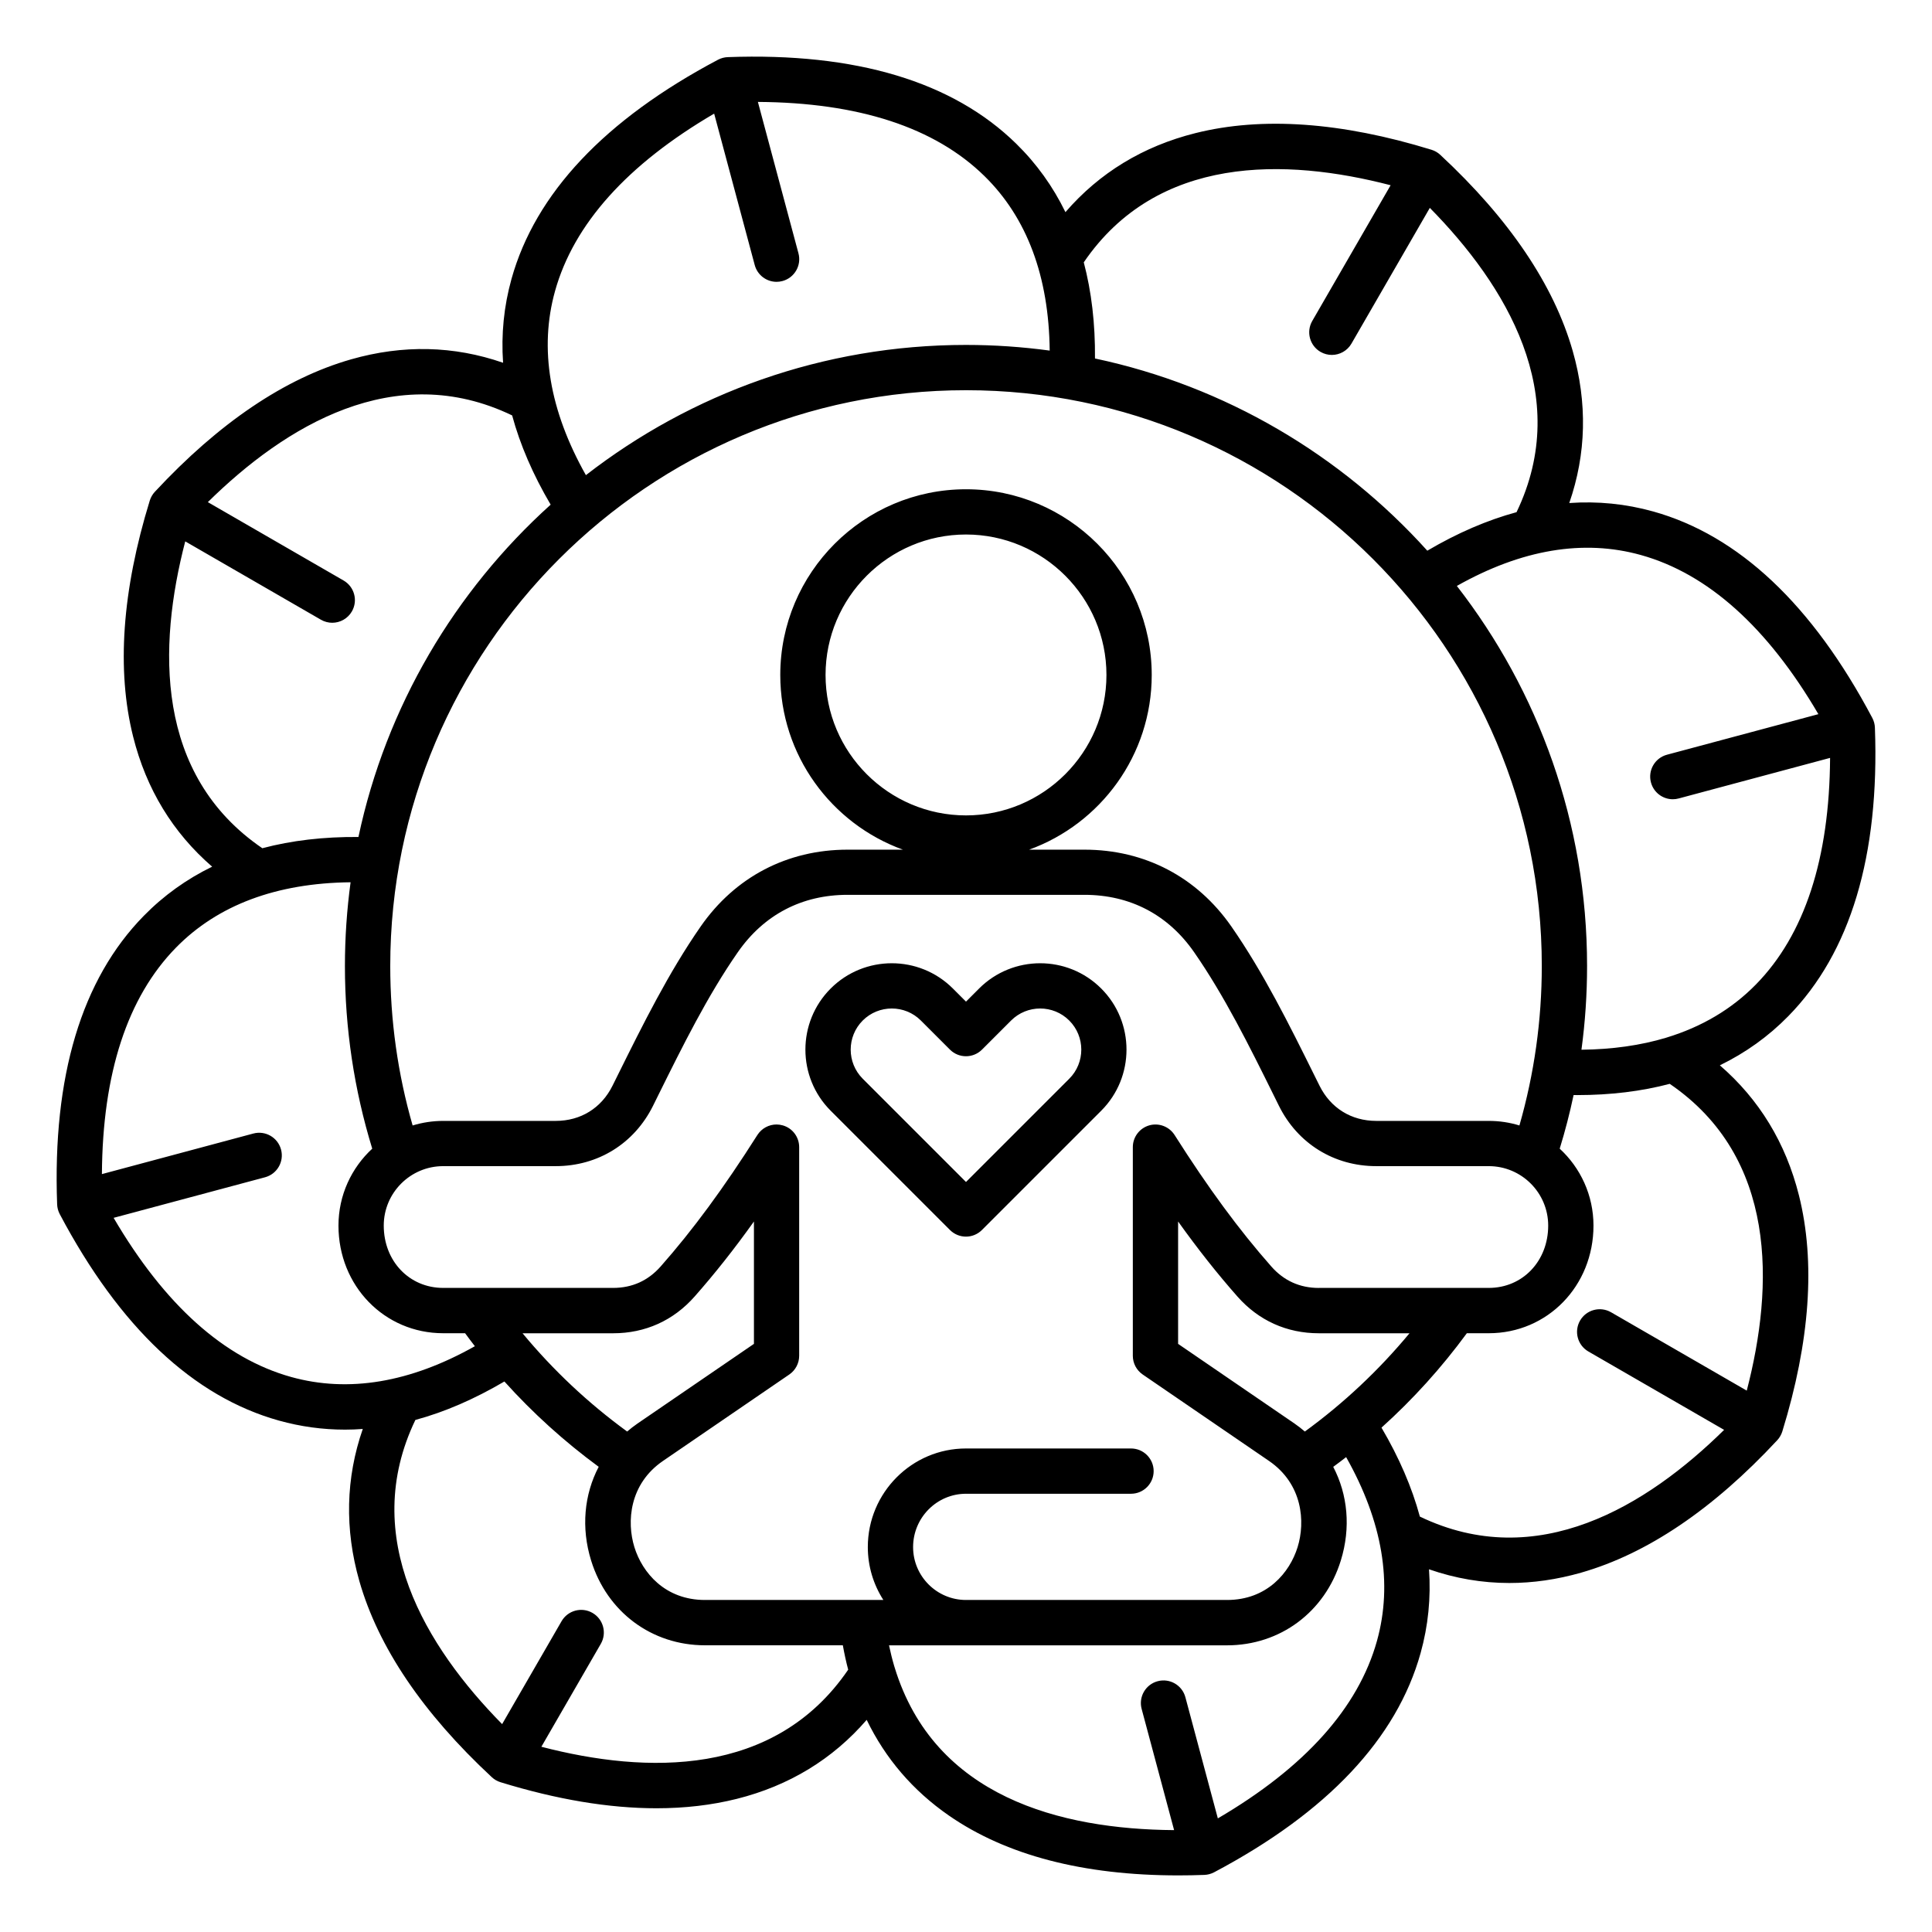 <svg xmlns="http://www.w3.org/2000/svg" id="Layer_1" viewBox="0 0 512 512"><path d="m455.78 282.32c6.8-3.31 12.87-7.65 18.14-13.03 16.48-16.81 24.2-42.53 22.95-76.44-.03-.9-.27-1.79-.69-2.59-15.87-29.99-35.42-48.4-58.09-54.72-7.26-2.02-14.67-2.76-22.22-2.23 4.52-13.02 4.84-26.53.91-40.31-5-17.49-16.81-34.98-35.1-51.97-.66-.62-1.45-1.07-2.32-1.34-23.87-7.35-44.92-8.83-62.56-4.41-13.9 3.48-25.44 10.52-34.45 20.94-3.31-6.8-7.66-12.86-13.04-18.13-16.81-16.48-42.53-24.19-76.44-22.95-.9.03-1.79.27-2.59.69-29.99 15.87-48.4 35.42-54.73 58.09-2.02 7.26-2.76 14.67-2.23 22.22-13.02-4.52-26.53-4.84-40.31-.9-17.49 5-34.98 16.81-51.98 35.1-.61.66-1.07 1.46-1.34 2.32-7.35 23.87-8.83 44.92-4.41 62.56 3.48 13.9 10.52 25.44 20.94 34.46-6.8 3.31-12.86 7.66-18.13 13.04-16.48 16.81-24.2 42.53-22.95 76.44.03.9.27 1.79.69 2.59 15.87 29.99 35.42 48.4 58.09 54.72 5.74 1.6 11.58 2.4 17.51 2.4 1.56 0 3.14-.06 4.71-.18-4.52 13.02-4.84 26.53-.91 40.31 5 17.49 16.81 34.98 35.1 51.97.66.62 1.45 1.07 2.32 1.34 14.92 4.59 28.74 6.9 41.32 6.9 7.54 0 14.63-.83 21.24-2.48 13.9-3.48 25.45-10.52 34.47-20.95 4.96 10.24 12.22 18.73 21.77 25.35 15.2 10.54 35.63 15.87 60.8 15.87 2.26 0 4.56-.04 6.9-.13.9-.03 1.79-.27 2.59-.69 29.99-15.87 48.4-35.42 54.73-58.09 2.02-7.25 2.76-14.66 2.23-22.21 6.97 2.42 14.07 3.63 21.29 3.63 6.27 0 12.61-.91 19.02-2.74 17.49-5 34.98-16.81 51.98-35.1.61-.66 1.07-1.46 1.34-2.32 7.35-23.87 8.83-44.92 4.41-62.56-3.49-13.91-10.53-25.45-20.96-34.47zm-20.92-135.23c17.74 4.95 33.53 19.12 47.03 42.17l-40.13 10.75c-3.2.86-5.1 4.15-4.24 7.35.72 2.68 3.14 4.45 5.79 4.45.51 0 1.04-.07 1.56-.21l40.12-10.75c-.16 26.7-6.75 46.88-19.64 60.03-6.41 6.54-14.34 11.24-23.7 14.09-.04.01-.08.03-.12.04-6.74 2.03-14.23 3.09-22.43 3.18.99-7.32 1.49-14.73 1.49-22.19 0-37.91-12.89-72.87-34.51-100.72 17.14-9.67 33.54-12.44 48.78-8.19zm-89.06 232.28c-.87-.74-1.77-1.45-2.73-2.11l-30.86-21.12v-32.43c5.24 7.33 10.39 13.84 15.71 19.87 5.62 6.38 13.09 9.75 21.59 9.75h24.02c-8.13 9.8-17.41 18.52-27.73 26.04zm3.71-38.05c-5.03 0-9.27-1.91-12.59-5.68-8.56-9.7-16.71-20.78-25.64-34.85-1.43-2.25-4.18-3.29-6.74-2.55-2.56.75-4.33 3.09-4.33 5.76v55.3c0 1.98.98 3.83 2.61 4.95l33.48 22.91c8.92 6.11 9.66 16.12 7.58 22.84-2.1 6.78-8.11 14.01-18.71 14.01h-69.17c-7.73 0-14.02-6.29-14.02-14.02 0-7.79 6.29-14.13 14.02-14.13h43.73c3.31 0 6-2.69 6-6s-2.69-6-6-6h-43.73c-14.35 0-26.02 11.72-26.02 26.13 0 5.16 1.52 9.97 4.12 14.02h-47.27c-10.6 0-16.61-7.24-18.71-14.01-2.08-6.72-1.34-16.74 7.58-22.84l33.48-22.91c1.63-1.12 2.61-2.97 2.61-4.95v-55.3c0-2.67-1.76-5.02-4.33-5.76-.55-.16-1.12-.24-1.67-.24-2.02 0-3.94 1.02-5.07 2.78-8.93 14.07-17.08 25.15-25.64 34.85-3.33 3.77-7.56 5.68-12.59 5.68h-45.04c-8.98 0-15.75-7.1-15.75-16.52 0-8.69 7.07-15.75 15.75-15.75h29.82c11.18 0 20.82-5.98 25.79-15.99l1.42-2.87c6.4-12.92 13.02-26.29 21.05-37.83 6.92-9.95 16.98-15.21 29.09-15.21h62.75c12.12 0 22.18 5.26 29.09 15.21 8.02 11.54 14.65 24.9 21.05 37.83l1.42 2.87c4.97 10.01 14.61 15.99 25.79 15.99h29.82c8.69 0 15.75 7.07 15.75 15.75 0 9.42-6.77 16.52-15.75 16.52h-45.03zm-180.58 35.94c-.96.66-1.86 1.37-2.73 2.11-10.32-7.52-19.6-16.24-27.72-26.04h24.02c8.5 0 15.97-3.37 21.59-9.75 5.32-6.03 10.47-12.53 15.71-19.87v32.43zm225.62-80.21h-29.82c-6.62 0-12.1-3.4-15.04-9.32l-1.42-2.86c-6.6-13.31-13.42-27.08-21.95-39.35-9.13-13.12-22.96-20.35-38.94-20.35h-14.65c18.93-6.86 32.49-25.02 32.49-46.29 0-27.14-22.08-49.22-49.22-49.22s-49.22 22.08-49.22 49.22c0 21.27 13.56 39.43 32.5 46.29h-14.65c-15.99 0-29.82 7.23-38.94 20.35-8.53 12.27-15.35 26.04-21.95 39.35l-1.42 2.86c-2.94 5.92-8.42 9.32-15.04 9.32h-29.82c-2.82 0-5.54.43-8.11 1.21-3.94-13.68-5.93-27.86-5.93-42.26 0-84.14 68.45-152.59 152.59-152.59s152.58 68.45 152.58 152.59c0 14.4-2 28.58-5.93 42.26-2.57-.79-5.29-1.21-8.11-1.21zm-138.55-80.96c-20.52 0-37.22-16.7-37.22-37.22s16.7-37.22 37.22-37.22 37.22 16.7 37.22 37.22-16.7 37.22-37.22 37.22zm112.53-167-20.77 35.97c-1.66 2.87-.67 6.54 2.2 8.2.94.54 1.98.8 2.99.8 2.07 0 4.09-1.08 5.2-3l20.77-35.97c20.15 20.47 37.96 49.5 22.98 80.64-7.78 2.11-15.67 5.51-23.65 10.21-22.86-25.36-53.47-43.6-88.07-50.94.08-9.22-.92-17.72-2.97-25.48 19.48-28.55 53.52-27.66 81.32-20.43zm-221.44 28.05c4.95-17.74 19.12-33.54 42.17-47.03l10.75 40.13c.72 2.68 3.14 4.45 5.79 4.45.51 0 1.04-.07 1.56-.21 3.2-.86 5.1-4.15 4.24-7.35l-10.75-40.12c26.7.17 46.88 6.75 60.03 19.64 11.29 11.06 17.09 26.62 17.3 46.26-7.26-.98-14.66-1.5-22.19-1.5-37.91 0-72.86 12.89-100.72 34.51-9.66-17.14-12.43-33.54-8.18-48.78zm-98 66.33 35.97 20.77c.94.54 1.98.8 2.99.8 2.07 0 4.09-1.08 5.2-3 1.66-2.87.67-6.54-2.2-8.2l-35.97-20.77c20.47-20.15 49.5-37.96 80.64-22.98 2.11 7.78 5.51 15.67 10.21 23.65-25.36 22.86-43.6 53.47-50.94 88.07-9.21-.07-17.71.92-25.47 2.98-28.54-19.48-27.66-53.52-20.43-81.32zm28.05 221.44c-17.74-4.95-33.53-19.12-47.03-42.17l40.13-10.75c3.2-.86 5.1-4.15 4.24-7.35s-4.15-5.1-7.35-4.24l-40.12 10.75c.16-26.7 6.75-46.88 19.64-60.03 11.06-11.28 26.62-17.1 46.26-17.31-.98 7.26-1.5 14.67-1.5 22.19 0 16.52 2.44 32.78 7.24 48.41-5.5 5.07-8.95 12.34-8.95 20.39 0 15.99 12.19 28.52 27.75 28.52h5.81c.85 1.16 1.71 2.31 2.59 3.44-17.12 9.64-33.49 12.39-48.71 8.15zm66.33 98 15.75-27.27c1.66-2.87.67-6.54-2.2-8.2s-6.54-.67-8.2 2.2l-15.75 27.27c-20.15-20.46-37.95-49.48-22.99-80.61 7.76-2.1 15.63-5.51 23.59-10.19 7.53 8.36 15.88 15.92 24.99 22.61-3.85 7.35-4.7 16.14-2.01 24.83 4.22 13.65 16.07 22.47 30.17 22.47h36.54c.4 2.21.86 4.37 1.42 6.46-19.47 28.55-53.51 27.66-81.31 20.43zm221.44-28.05c-4.95 17.74-19.12 33.54-42.17 47.03l-8.6-32.11c-.86-3.2-4.15-5.1-7.35-4.24s-5.1 4.15-4.24 7.35l8.6 32.11c-30.1-.22-63.56-8.79-74.05-43.08-.04-.14-.08-.28-.13-.42-.52-1.75-.97-3.59-1.37-5.47h89.56c14.11 0 25.95-8.82 30.17-22.47 2.69-8.69 1.84-17.48-2.01-24.83 1.15-.85 2.3-1.7 3.42-2.58 9.66 17.11 12.41 33.49 8.17 48.71zm11.37-32.95c-2.1-7.75-5.49-15.62-10.17-23.57 8.36-7.52 15.92-15.89 22.62-25.02h5.81c15.56 0 27.75-12.53 27.75-28.52 0-8.06-3.45-15.32-8.95-20.39 1.44-4.68 2.67-9.42 3.68-14.21.32 0 .65.01.97.01 8.84 0 17.02-1 24.51-2.98 28.52 19.48 27.63 53.5 20.41 81.3l-35.97-20.77c-2.87-1.65-6.54-.67-8.2 2.2s-.67 6.54 2.2 8.2l35.97 20.77c-20.46 20.15-49.49 37.95-80.63 22.98zm-116.81-139.94-3.47 3.47-3.47-3.47c-8.93-8.93-23.46-8.93-32.39 0-8.93 8.93-8.93 23.46 0 32.38l31.61 31.61c1.17 1.17 2.71 1.76 4.24 1.76s3.07-.59 4.24-1.76l31.61-31.61c8.93-8.93 8.93-23.46 0-32.38-8.92-8.93-23.44-8.93-32.37 0zm23.9 23.9-27.37 27.37-27.37-27.37c-4.25-4.25-4.25-11.17 0-15.42 4.25-4.25 11.17-4.25 15.41 0l7.71 7.71c2.34 2.34 6.14 2.34 8.49 0l7.71-7.71c4.25-4.25 11.17-4.25 15.41 0 4.26 4.25 4.26 11.17.01 15.42z"></path></svg>